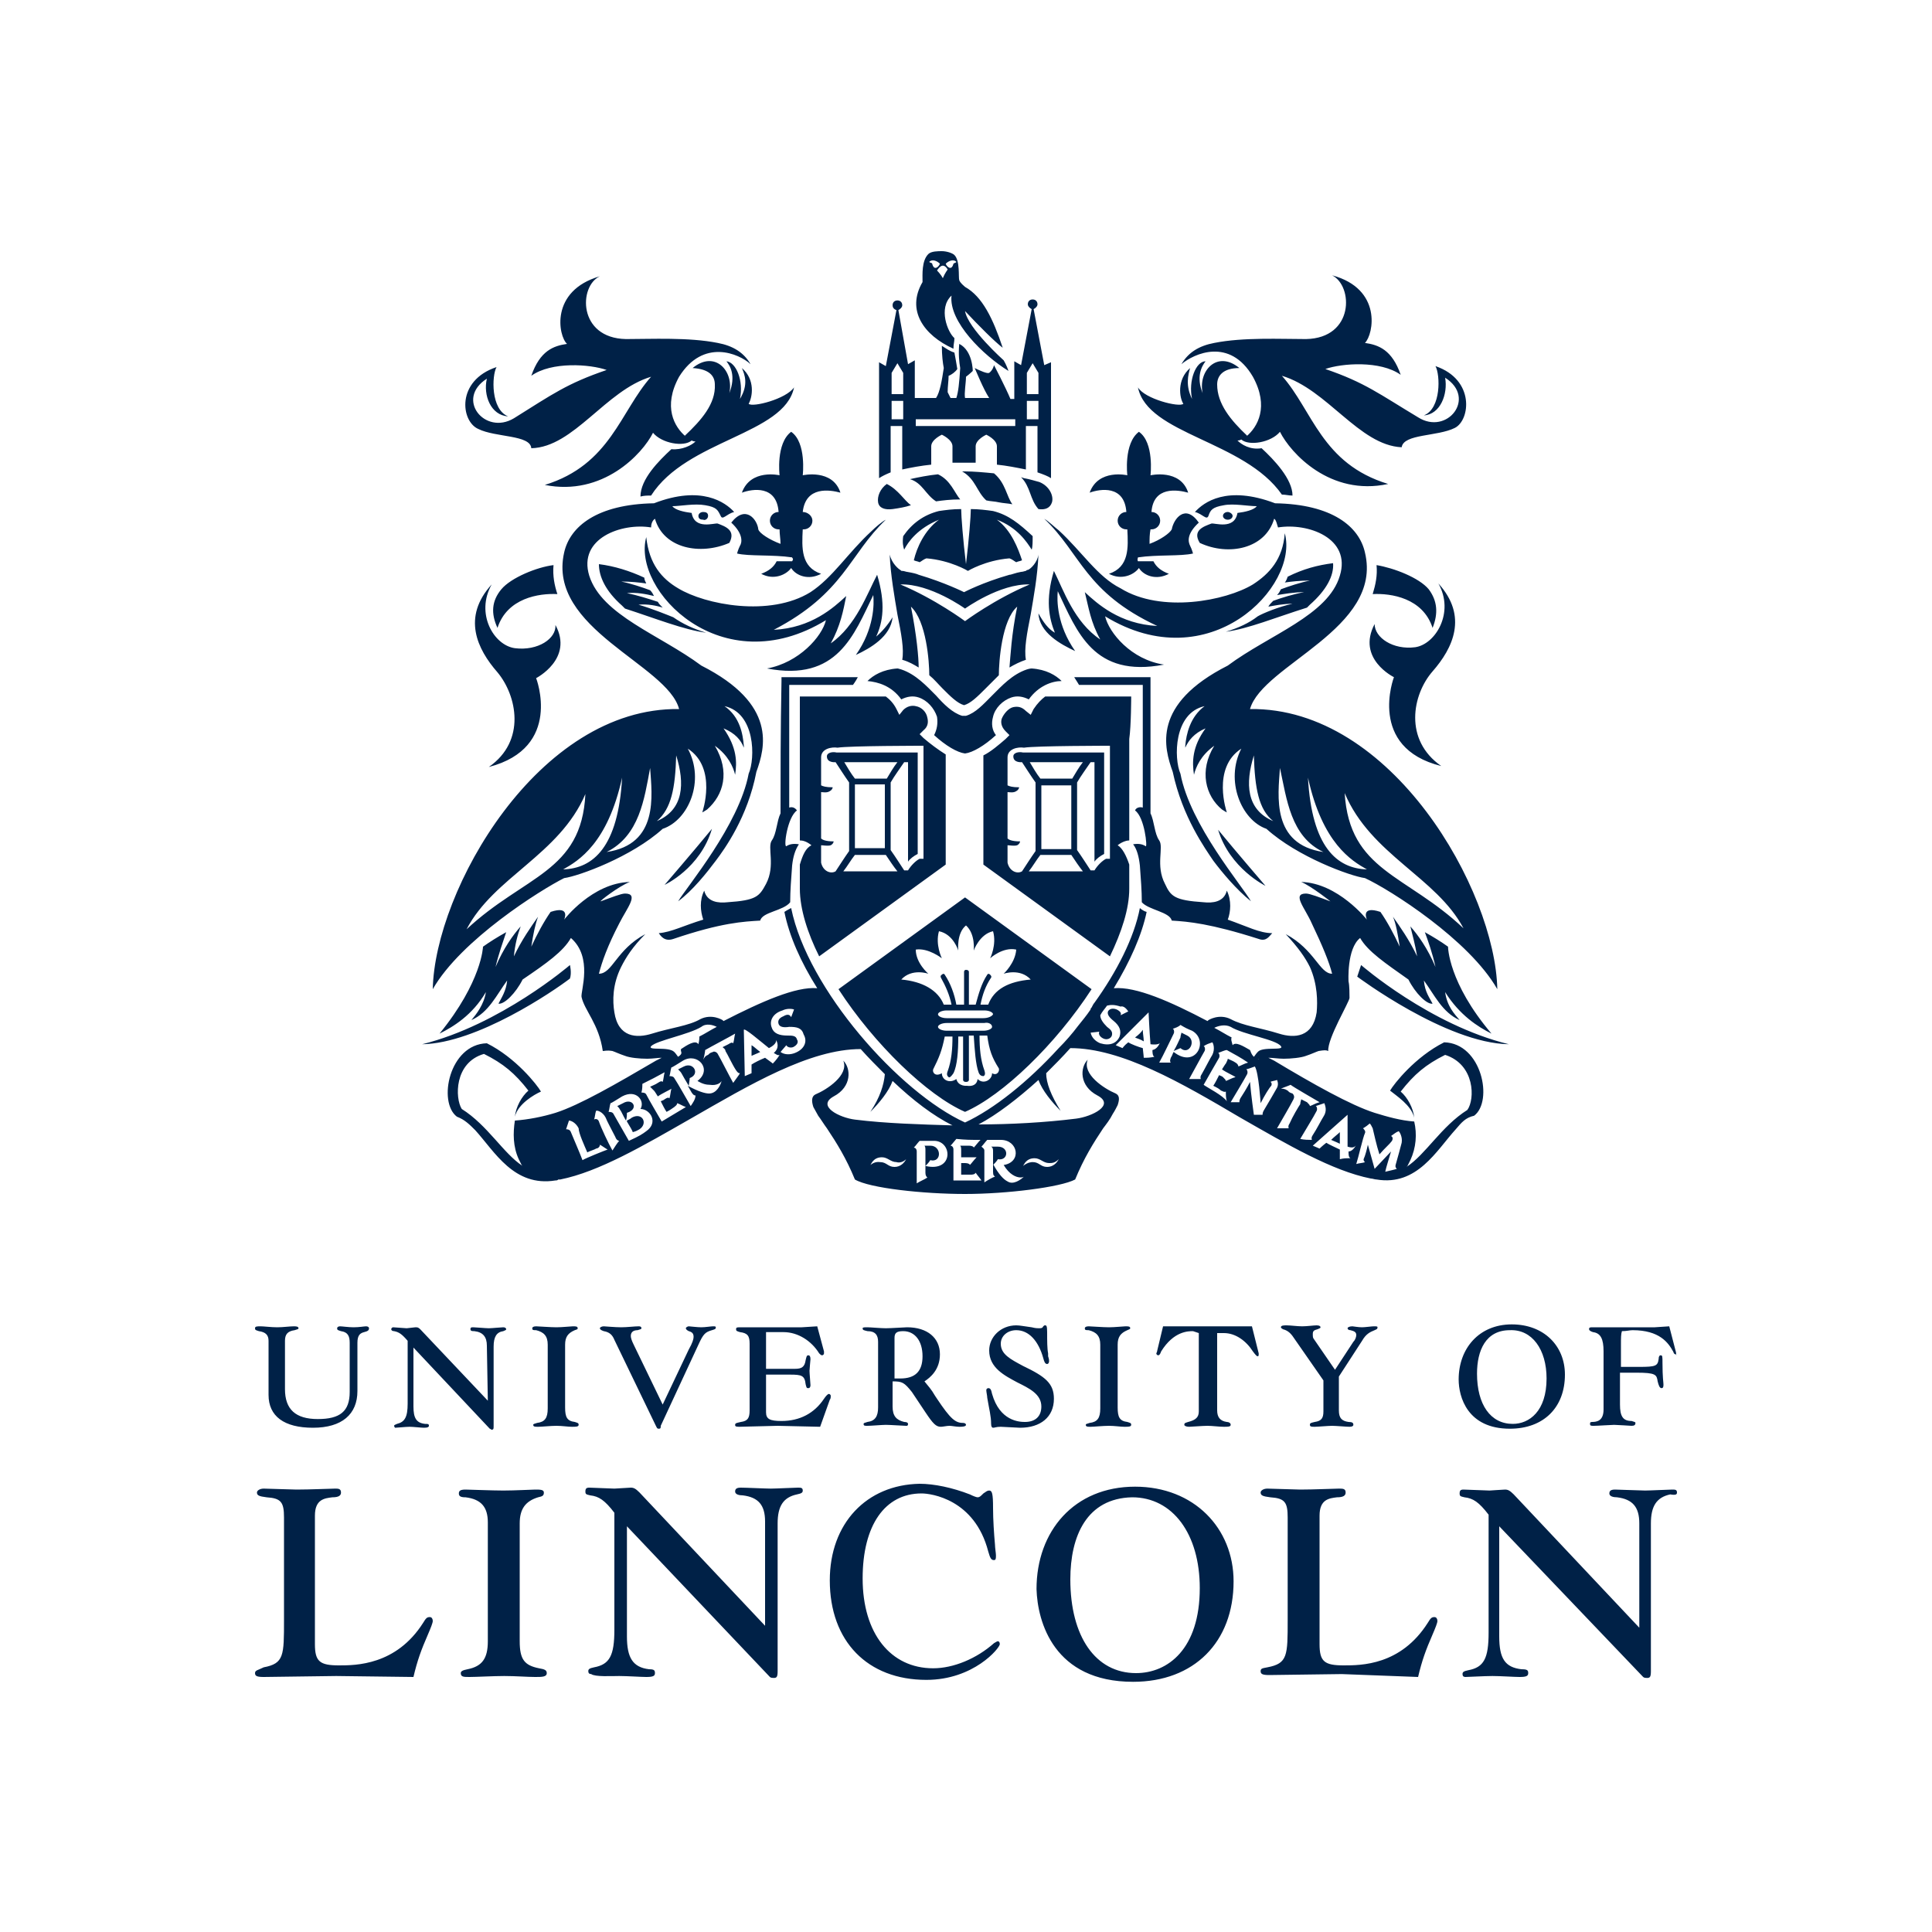 <svg xmlns="http://www.w3.org/2000/svg" xmlns:xlink="http://www.w3.org/1999/xlink" id="Layer_1" x="0px" y="0px" viewBox="0 0 200 200" style="enable-background:new 0 0 200 200;" xml:space="preserve"><style type="text/css">	.st0{fill:#002147;}</style><g>	<path class="st0" d="M173.6,154.5c0-0.3-0.2-0.3-0.5-0.3s-2.3,0.1-2.8,0.1c-0.5,0-2.7-0.1-3.1-0.1c-0.4,0-0.6,0.1-0.6,0.4   c0,0.3,0.4,0.4,0.8,0.4c1.6,0.2,2.3,1,2.3,2.7v10.8l-13-13.8c-0.4-0.4-0.6-0.5-0.9-0.5c-0.2,0-1.5,0.1-1.6,0.1   c-0.2,0-2.5-0.1-2.7-0.1c-0.3,0-0.4,0.1-0.4,0.4c0,0.3,0.1,0.3,0.5,0.4c0.9,0.1,1.5,0.5,2.5,1.8V169c0,2.7-0.5,3.6-2.1,3.9   c-0.5,0.1-0.6,0.2-0.6,0.4c0,0.2,0.1,0.3,0.3,0.3c0.3,0,2-0.1,2.8-0.1c0.8,0,2.3,0.1,2.8,0.1c0.7,0,0.9-0.1,0.9-0.4   c0-0.3-0.1-0.4-0.7-0.4c-1.7-0.2-2.3-1.1-2.3-3.4v-11.4l14.9,15.6c0.1,0.1,0.3,0.1,0.4,0.1c0.3,0,0.4-0.1,0.4-0.7v-15.3   c0-1.8,0.6-2.7,2-3C173.5,154.8,173.6,154.7,173.6,154.5 M173.5,140l-0.7-2.7l-1.5,0.1h-6.4c-0.3,0-0.4,0-0.4,0.2   c0,0.1,0.1,0.2,0.4,0.3c0.8,0.1,1.1,0.7,1.1,2v6c0,1.2-0.7,1.3-1.2,1.3c-0.2,0-0.2,0.1-0.2,0.2c0,0.2,0.1,0.2,0.4,0.2   c0.4,0,1.8-0.1,2.1-0.1c0.3,0,1.7,0.1,1.8,0.1c0.3,0,0.4-0.1,0.4-0.3c0-0.1-0.1-0.1-0.4-0.2c-0.9,0-1.2-0.5-1.2-1.7v-3.3h1.7   c2,0,2.1,0.2,2.2,0.9c0.1,0.4,0.2,0.7,0.4,0.7c0.2,0,0.2-0.2,0.2-0.4c0-0.2-0.1-0.7-0.1-2.2c0-0.7,0-0.8-0.2-0.8   c-0.1,0-0.2,0.1-0.2,0.4c-0.1,0.7-0.3,0.8-2,0.8h-1.9v-2.3c0-0.7,0-1.1,0.1-1.4c0.5,0,0.8-0.1,1.1-0.1c2.8,0,3.7,1.3,4.2,2.2   c0.1,0.3,0.2,0.3,0.3,0.3C173.6,140.5,173.5,140.2,173.5,140 M162,142.3c0-3-2.2-5.2-5.5-5.2c-3.4,0-5.5,2.5-5.5,5.7   c0,1.8,0.9,5.1,5.3,5.1C159.8,147.9,162,145.7,162,142.3 M160.1,142.7c0,3.4-1.8,4.7-3.5,4.7c-2.3,0-3.7-2-3.7-5.2   c0-2.4,0.9-4.5,3.4-4.5C158.6,137.6,160.1,139.7,160.1,142.7 M140.5,101.1c0,0,9.2,6.9,15.7,7c-8.2-2-15.3-8.2-15.3-8.2   L140.5,101.1z M131,91.7c0,0-3.1-3.6-4.9-5.8C127.3,89.9,131,91.7,131,91.7 M127.1,53c-0.3,0-0.5,0.2-0.5,0.4   c0,0.2,0.2,0.4,0.5,0.4c0.3,0,0.5-0.2,0.5-0.4C127.6,53.2,127.3,53,127.1,53 M155,102.4c-0.2-10.2-10.9-29.2-25.6-29   c1.3-4.6,13.8-8.3,11.9-16.2c-0.6-2.7-3.4-5-9.3-5.1c-5-1.9-7.4-0.1-8.3,0.9c0.8,0.2,1.2,0.9,1.4,0.4c0.2-0.6,0.4-0.9,1.6-1.1   c1-0.2,2.5,0.1,3.4,0.1c-0.3,0.4-1.2,0.6-2,0.7c-0.3,1.8-2.4,1-2.7,1.1c-0.8,0.3-2,0.7-1.2,2c3,1.4,6.8,0.6,7.7-2.5   c0.2,0.1,0.3,0.6,0.4,0.9c3.1-0.5,7.6,1.1,6.4,5c-1.2,4.1-7.3,6.1-11.6,9.3c-7.9,4-6.6,8.5-5.7,11c1,4.7,3.4,8,4.2,9.2   c0.9,1.2,2.4,3,3.9,4.2c-0.9-1.6-6.3-7.9-7.3-13.2c-0.7-1.6-0.7-6.3,2.5-7c-1.5,1.1-1.9,2.9-2,4.1c0,0.1,0,0.1,0,0.2   c0.3-0.7,0.9-1.5,2.1-2c-1.4,1.9-1.4,3.5-1.2,4.8c0.2-0.8,0.7-2,2.1-3c-1.6,2.6-0.9,5.2,0.8,6.6c0.3,0.2,0.5,0.3,0.5,0.3   s-1.6-4.6,1.5-6.6c-1.7,3.3,0,7.4,2.6,8.3c3.2,2.9,8.7,4.9,10.2,5.1C143.9,92.1,152.1,97.3,155,102.4 M131.8,85   c-2.8-1.2-2.9-3.9-2-6.8C129.9,81.6,130.3,83.8,131.8,85 M132.5,79.5c0.7,3.2,1.1,7.1,4.5,8.7C131.6,87.4,132.3,82.4,132.5,79.5    M135.4,80.5c1.5,6.8,4.5,8.6,6.1,9.5C138.4,89.9,135.8,87.7,135.4,80.5 M151.5,96.1c-5.9-5.6-11.8-5.9-12.3-14   C141.9,88.5,148.7,90.8,151.5,96.1 M142.5,58.5c0.1,1.1-0.1,2-0.4,3c1.9-0.1,5.2,0.4,6.2,3.5c0.6-1.5,0.5-2.8-0.4-4   C146.9,59.8,144.3,58.8,142.5,58.5 M144.3,70.1c0,0-2.8,7.3,4.9,9.2c-3.9-2.7-3-7.4-0.9-9.8s3.7-5.7,0.6-9.1c1.7,3-0.3,6.3-2.4,6.6   c-2.3,0.3-4.2-1-4.2-2.4C140.4,68.2,144.3,70.1,144.3,70.1 M148.6,37.9c0.5,0.9,0.6,4.4-1.2,5.1c1.7-0.1,2.5-2.2,2.2-3.9   c3.3,2.1,0.2,6-2.8,4.1c-4-2.4-5.5-3.6-9.6-5c1.7-0.6,5.7-0.9,7.8,0.6c-0.9-2.6-2.3-3.1-3.7-3.3c0.9-0.9,1.8-5.6-3.4-7   c2.2,1.1,2.3,6.5-2.7,6.6c-2.6,0-6.5-0.2-9.5,0.4c-1.6,0.3-2.7,1-3.4,2.2c1.3-1.1,5-2.8,7.4,1.3c1.7,3.1,0.5,5.2-0.7,6.2   c0,0,0,0,0.1-0.1c-1.7-1.6-3.1-3.3-3.1-5.3c0-0.9,0.6-1.7,2.3-1.7c-2.3-1.9-4.3,0.3-3.8,2.6c-0.7-1.7-0.1-2.8,0.3-3.3   c-1,0-1.8,2-1.4,3.9c-0.7-1.4-0.4-2.5-0.2-3.2c-1.4,1.2-1.1,3.1-0.7,3.7c-0.4,0.4-4-0.5-4.7-1.7c1,4.9,11,5.5,14.9,11.1   c0.4,0,0.7,0.1,1.1,0.1c0-1.7-1.9-3.7-3.2-4.9c-1.2,0.2-2.1-0.4-2.5-0.8c0.1,0,0.2,0,0.4-0.1c0.8,0.7,3.1,0.3,4-0.8   c1.1,2.2,5.2,6.7,11.2,5.4c-6.9-2.1-7.8-7.6-11-11.2c4.7,1.4,8,7.2,12.4,7.4c0.2-1.4,3.7-1.1,5.5-2   C152.2,43.5,152.7,39.3,148.6,37.9 M117.9,44.7c-1.6,1.2-1.2,4.5-1.2,4.5s-3-0.7-3.9,1.8c1.1-0.4,3.6-0.8,3.8,2   c-0.5,0-0.9,0.4-0.9,0.9s0.4,0.9,0.9,0.9h0.1c0.1,1.9,0.2,3.9-1.9,4.6c1.3,0.7,2.6,0.1,3.1-0.6c0.5,0.8,1.8,1.3,3.1,0.6   c-0.8-0.3-1.3-0.7-1.6-1.3c-0.6,0-1.1,0-1.6,0c-0.1-0.2,0-0.3,0-0.4c2-0.3,4.4-0.1,5.7-0.4c0,0-0.1-0.4-0.3-0.8   c-0.2-0.4-0.4-1.2,0.9-2.4c-1.4-2-2.6-0.4-2.8,0.7c-0.2,0.4-1.2,1.1-2.3,1.5c0-0.5,0-1,0.1-1.5h0.1c0.5,0,0.9-0.4,0.9-0.9   s-0.4-0.9-0.9-0.9c0.2-2.7,2.7-2.3,3.8-2c-0.8-2.5-3.9-1.8-3.9-1.8S119.5,45.8,117.9,44.7 M133,60.3c0.7-0.1,1.6-0.2,2.6-0.2   c-1,0.2-2.2,0.6-3,0.9c-0.1,0.2-0.2,0.4-0.4,0.6c0.7-0.1,1.7-0.3,2.8-0.3c-1.1,0.2-2.4,0.6-3.2,0.9c-0.2,0.2-0.4,0.4-0.5,0.6   c0.6-0.1,1.5-0.3,2.5-0.3c-1.4,0.3-3.1,1-3.6,1.3c-0.9,0.7-2,1.2-3.3,1.6c2.3-0.3,5.2-1.5,8.4-2.5c0.1-0.1,0.2-0.2,0.3-0.3   c1.7-1.5,2.5-3,2.4-4.3c-1.6,0.2-3.1,0.6-4.7,1.4C133.2,60,133.1,60.2,133,60.3 M109.6,54.9c-0.4-0.3-1-0.9-1.5-1.2   c3.8,3.6,4.2,7.6,11.7,11.1c-3.9-0.2-6.2-2.3-7.5-3.5c0.4,1.6,0.6,3.1,1.6,4.9c-2.7-1.8-3.8-5.1-4.8-7.1c-0.9,3-0.5,4.9,0.1,6.4   c-0.7-0.4-1.2-1.1-1.7-2c0.1,2,2.3,3.2,3.8,3.9c-1.9-2.7-1.9-5.3-1.8-6.2c2,4.2,3.7,9,11,7.6c-3.4-0.5-5.7-3.3-6.1-5   c10.8,6.6,20.1-3.1,18.6-8.6c-0.2,2.7-1.6,4.2-3.3,5.3c-2.8,1.7-9.5,3-13.7,0.4C113.6,59.7,112,57.1,109.6,54.9 M108.9,52   c0.2-0.7-0.3-1.7-1.3-2.1c-0.4-0.1-1-0.3-1.6-0.4c0,0-0.3-0.1-0.3-0.1c1,1,0.9,2.3,1.8,3.3C108.2,52.8,108.7,52.6,108.9,52    M108.8,49.5c0-0.8,0-12,0-12l-0.7,0.3L107,32c0.2-0.1,0.4-0.3,0.4-0.5c0-0.3-0.2-0.5-0.5-0.5c-0.3,0-0.5,0.2-0.5,0.5   c0,0.2,0.2,0.4,0.4,0.5l-1.1,5.8l-0.7-0.4v3.9h-0.4c-0.5-1.2-1.7-3.5-1.7-3.5s-0.1,0.5-0.5,0.8c-0.2,0.1-0.9-0.2-1.5-0.5   c0.1,0.2,0.9,2.2,1.5,3.1h-2.5c-0.1-0.5,0.1-1.6,0.1-2.2c0.4-0.3,0.7-0.6,0.7-0.6s0-2.1-1.4-2.8c-0.1,1.1,0,1.9,0.1,2.5   c-0.1,1.6-0.2,2.5-0.4,3.1h-0.6c-0.1-0.2-0.2-0.4-0.3-0.6c0-0.6,0.1-1.2,0.1-1.7c0.3-0.1,0.7-0.4,0.9-0.7c-0.1-0.6-0.2-1.2-0.3-1.7   c-0.6-0.2-0.8-0.4-1.3-0.7c0,1,0.1,1.8,0.2,2.3c-0.2,1.3-0.4,2.5-0.8,3.1h-2.2v-3.9l-0.7,0.4L93,32.1c0.2-0.1,0.4-0.3,0.4-0.5   c0-0.3-0.2-0.5-0.5-0.5c-0.3,0-0.5,0.2-0.5,0.5c0,0.2,0.1,0.4,0.4,0.5l-1.1,5.8L91,37.5c0,0,0,11.2,0,12c0.3-0.2,0.7-0.4,1.2-0.6   c0-0.4,0-2.6,0-4.8h1.2c0,2.1,0,4.1,0,4.5c0.9-0.2,2-0.4,3-0.5c0-0.4,0-1.1,0-1.9c0-0.7,1.1-1.2,1.1-1.2l0,0c0,0,1.1,0.5,1.1,1.2   c0,0.6,0,1.3,0,1.7c0.4,0,0.9,0,1.3,0l0,0c0.3,0,0.7,0,1.1,0c0-0.4,0-1.1,0-1.7c0-0.7,1.1-1.2,1.1-1.2l0,0c0,0,1.1,0.5,1.1,1.2   c0,0.8,0,1.5,0,1.9c1,0.1,2,0.3,3,0.5c0-0.4,0-2.4,0-4.5h1.2c0,2.3,0,4.5,0,4.8C108,49.1,108.5,49.3,108.8,49.5 M93.5,40.8h-1.2   c0-1.3,0-2.2,0-2.2l0.6-1l0.6,1C93.5,38.6,93.5,39.5,93.5,40.8 M93.5,43.4h-1.2c0-0.7,0-1.3,0-1.9h1.2   C93.5,42.1,93.5,42.8,93.5,43.4 M105.1,44.1h-5.2h-5.1v-0.7h5.2h5.1V44.1L105.1,44.1z M106.3,43.4c0-0.7,0-1.3,0-1.9h1.2   c0,0.6,0,1.2,0,1.9H106.3z M107.5,38.6c0,0,0,0.9,0,2.2h-1.2c0-1.3,0-2.2,0-2.2l0.6-1L107.5,38.6z M104.4,38.4   c-0.2-0.6-0.5-1.1-0.5-1.1s-3.7-3.3-4-5.1c1.4,1.5,3.1,3.2,3.9,3.8c-1-3-2.1-5.3-3.9-6.3c-0.1-0.1-0.5-0.4-0.6-0.7   c-0.1-0.3,0.1-2-0.5-2.6c-0.2-0.2-0.8-0.4-1.3-0.4c-0.4,0-1.1,0-1.4,0.3c-0.7,0.7-0.6,2.1-0.6,2.9c-1.7,2.9,0.1,5.5,3.2,6.9   c0-0.5,0.1-0.7,0.1-1.1c-0.7-0.6-1.7-3.1-0.3-4.4C98.2,33.3,101.8,36.8,104.4,38.4 M97.3,27.3c-0.1,0.3-0.6,0.8-0.8,0   c0-0.1-0.3-0.1-0.3-0.2C96.5,26.8,97,27,97.3,27.3 M98.1,27.9c0,0-0.3,0.4-0.5,0.9C97.4,28.4,97,28,97,28s0.3-0.5,0.6-0.5   C97.9,27.5,98.1,27.9,98.1,27.9 M99,27.1c0,0.1-0.2,0.1-0.3,0.2c-0.2,0.8-0.7,0.3-0.8,0C98.2,27,98.7,26.8,99,27.1 M90.9,52   c0.1,0.6,0.7,0.8,1.5,0.7c0.7-0.1,1.3-0.2,1.9-0.4c-0.7-0.5-1.3-1.6-2.5-2.2C91.1,50.6,90.8,51.4,90.9,52 M91.7,53.8   c-0.4,0.2-1.1,0.8-1.5,1.2c-2.4,2.2-4,4.8-6.3,6.3c-4.2,2.6-10.9,1.3-13.7-0.4c-1.7-1-3-2.5-3.3-5.3c-1.5,5.5,7.8,15.2,18.6,8.6   c-0.4,1.7-2.8,4.4-6.1,5c7.3,1.4,9-3.5,11-7.6c0.1,0.9,0.1,3.5-1.8,6.2c1.5-0.7,3.6-1.9,3.8-3.9c-0.5,0.8-1.1,1.5-1.7,2   c0.7-1.5,1-3.4,0.1-6.4c-1,1.9-2.2,5.3-4.8,7.1c1-1.8,1.3-3.4,1.6-4.9c-1.3,1.2-3.6,3.3-7.5,3.5C87.4,61.4,87.9,57.4,91.7,53.8    M87,51c-0.8-2.5-3.9-1.8-3.9-1.8s0.4-3.4-1.2-4.5c-1.6,1.2-1.2,4.5-1.2,4.5s-3-0.7-3.9,1.8c1.1-0.4,3.6-0.8,3.8,2   c-0.5,0-0.9,0.4-0.9,0.9s0.4,0.9,0.9,0.9h0.1c0,0.5,0.1,1,0.1,1.5c-1.1-0.4-2.2-1.1-2.3-1.5c-0.1-1-1.3-2.6-2.8-0.7   c1.3,1.2,1.1,2.1,0.9,2.4c-0.2,0.4-0.3,0.8-0.3,0.8c1.2,0.3,3.7,0.1,5.7,0.4c0,0.1,0.2,0.1,0,0.4c-0.5,0-1,0-1.6,0   c-0.3,0.6-0.8,1-1.6,1.3c1.3,0.7,2.6,0.1,3.1-0.6c0.5,0.8,1.8,1.3,3.1,0.6c-2.1-0.7-2-2.7-1.9-4.6h0.1c0.5,0,0.9-0.4,0.9-0.9   S83.6,53,83.1,53C83.4,50.3,85.9,50.7,87,51 M82.2,40.1c-0.8,1.2-4.3,2.1-4.7,1.7c0.4-0.7,0.7-2.5-0.7-3.7c0.3,0.7,0.7,1.7-0.2,3.2   c0.4-1.9-0.4-3.8-1.4-3.9c0.4,0.5,1,1.5,0.3,3.3c0.5-2.3-1.5-4.5-3.8-2.6c1.7,0.1,2.3,0.8,2.3,1.7c0.1,2-1.4,3.7-3.1,5.3   c0,0,0,0,0.1,0.1c-1.2-1-2.4-3.1-0.7-6.2c2.5-4,6.2-2.4,7.4-1.3c-0.7-1.2-1.8-1.9-3.4-2.2c-3-0.6-6.9-0.4-9.5-0.4   c-5-0.1-4.9-5.5-2.7-6.5c-5.2,1.5-4.3,6.2-3.4,7c-1.4,0.2-2.8,0.7-3.7,3.3c2.1-1.5,6.1-1.2,7.8-0.6c-4.1,1.4-5.6,2.5-9.6,5   c-3,1.8-6.1-2-2.8-4.1c-0.4,1.7,0.4,3.8,2.2,3.9c-1.8-0.7-1.7-4.2-1.2-5.1c-4.2,1.4-3.7,5.6-1.9,6.4c1.8,0.9,5.4,0.6,5.5,2   c4.4-0.1,7.7-6,12.4-7.4c-3.2,3.6-4.2,9.1-11,11.2c6,1.2,10.1-3.2,11.2-5.4c0.9,1.1,3.2,1.5,4,0.8c0.2,0.1,0.3,0.1,0.4,0.1   c-0.4,0.4-1.4,0.9-2.5,0.8c-1.3,1.2-3.2,3.1-3.2,4.9c0.4-0.1,0.7-0.1,1.1-0.1C71.1,45.5,81.2,45,82.2,40.1 M57.5,64.7   c0.1,1.4-1.8,2.7-4.2,2.4c-2.2-0.3-4.1-3.6-2.4-6.6c-3.1,3.4-1.5,6.7,0.6,9.1c2,2.4,3,7.1-0.9,9.8c7.7-2,4.9-9.2,4.9-9.2   S59.4,68.2,57.5,64.7 M57.7,61.5c-0.3-0.9-0.5-1.9-0.4-3c-1.7,0.2-4.4,1.3-5.4,2.5s-1.1,2.5-0.4,4C52.5,61.9,55.8,61.4,57.7,61.5    M73.3,53.4c0-0.3-0.2-0.4-0.5-0.4c-0.3,0-0.5,0.2-0.5,0.4c0,0.3,0.2,0.4,0.5,0.4C73,53.9,73.3,53.7,73.3,53.4 M69.7,63.9   c-0.5-0.2-2.2-0.9-3.6-1.3c0.9-0.1,1.9,0.1,2.5,0.3c-0.2-0.2-0.4-0.4-0.5-0.6c-0.9-0.3-2.2-0.7-3.2-0.9c1-0.1,2,0.1,2.8,0.3   c-0.1-0.2-0.2-0.4-0.4-0.6c-0.8-0.3-2-0.7-3-0.9c1,0,1.9,0.1,2.6,0.2c-0.1-0.2-0.2-0.4-0.2-0.6c-1.5-0.7-3.1-1.2-4.7-1.4   c0,1.3,0.7,2.8,2.4,4.3c0.1,0.1,0.2,0.2,0.3,0.3c3.1,1,6.1,2.2,8.4,2.5C71.8,65.1,70.7,64.6,69.7,63.9 M73.7,85.8   c-1.8,2.2-4.9,5.8-4.9,5.8S72.5,89.9,73.7,85.8 M44.8,102.4c2.9-5.1,11.2-10.3,13.6-11.5c1.5-0.2,7-2.2,10.2-5.1   c2.7-0.9,4.4-5,2.6-8.3c3.1,2,1.5,6.6,1.5,6.6s0.2-0.1,0.5-0.3c1.7-1.5,2.4-3.9,0.8-6.6c1.4,1,1.9,2.2,2.1,3   c0.2-1.3,0.2-2.8-1.2-4.8c1.2,0.5,1.8,1.2,2.1,2c0-0.1,0-0.1,0-0.2c-0.1-1.2-0.4-3-2-4.1c3.2,0.7,3.2,5.4,2.5,7   c-1,5.3-6.4,11.7-7.3,13.2c1.5-1.1,3-3,3.9-4.2c0.9-1.2,3.3-4.5,4.2-9.2c0.9-2.5,2.2-7-5.7-11c-4.3-3.2-10.3-5.2-11.6-9.3   c-1.2-3.9,3.4-5.5,6.4-5c0-0.3,0.1-0.7,0.4-0.9c0.9,3.1,4.7,3.8,7.7,2.5c0.7-1.3-0.4-1.7-1.2-2c-0.3-0.1-2.4,0.7-2.7-1.1   c-0.8-0.1-1.7-0.3-2-0.7c0.8,0,2.3-0.3,3.4-0.1c1.2,0.2,1.3,0.5,1.6,1.1c0.2,0.5,0.6-0.2,1.4-0.4c-0.9-1-3.4-2.8-8.3-0.9   c-5.9,0.1-8.7,2.4-9.3,5.1c-1.8,7.9,10.7,11.6,11.9,16.2C55.7,73.2,45,92.2,44.8,102.4 M68,85c1.5-1.3,1.9-3.4,2-6.8   C70.9,81.1,70.8,83.8,68,85 M62.8,88.2c3.4-1.7,3.9-5.5,4.5-8.7C67.5,82.4,68.2,87.4,62.8,88.2 M58.3,90c1.6-0.9,4.6-2.7,6.1-9.5   C64,87.7,61.4,89.9,58.3,90 M60.6,82.2c-0.4,8.1-6.3,8.4-12.3,14C51.1,90.8,57.9,88.5,60.6,82.2 M59,99.9c0,0-7.2,6.2-15.3,8.2   c5.7-0.1,13.6-5.5,15.3-6.8C59.2,100.7,59,99.9,59,99.9 M50.5,145l-7-7.4c-0.2-0.2-0.3-0.2-0.5-0.2c-0.1,0-0.8,0.1-0.9,0.1   c-0.1,0-1.3-0.1-1.4-0.1c-0.1,0-0.2,0.1-0.2,0.2c0,0.1,0.1,0.2,0.3,0.2c0.5,0.1,0.8,0.3,1.4,1v6.5c0,1.4-0.3,1.9-1.1,2.1   c-0.2,0.1-0.3,0.1-0.3,0.2c0,0.1,0.1,0.2,0.1,0.2c0.2,0,1.1-0.1,1.5-0.1c0.4,0,1.2,0.1,1.5,0.1c0.4,0,0.5-0.1,0.5-0.2   c0-0.2-0.1-0.2-0.4-0.2c-0.9-0.1-1.2-0.6-1.2-1.8v-6.1l7.9,8.4c0.1,0,0.1,0.1,0.2,0.1c0.2,0,0.2-0.1,0.2-0.4v-8.2   c0-1,0.3-1.5,1-1.6c0.2-0.1,0.3-0.1,0.3-0.2c0-0.1-0.1-0.2-0.3-0.2s-1.2,0.1-1.5,0.1c-0.3,0-1.4-0.1-1.6-0.1c-0.2,0-0.3,0-0.3,0.2   c0,0.2,0.2,0.2,0.4,0.2c0.9,0.1,1.3,0.6,1.3,1.5L50.5,145L50.5,145z M38.2,137.5c0-0.1-0.1-0.2-0.3-0.2c-0.2,0-0.7,0.1-1.3,0.1   c-0.5,0-1.2-0.1-1.4-0.1c-0.2,0-0.3,0.1-0.3,0.2c0,0.2,0.1,0.2,0.4,0.3c0.7,0.1,0.9,0.5,0.9,1.2v5.1c0,2-1,2.8-3.3,2.8   c-2.3,0-3.4-1-3.4-3.1v-5c0-0.7,0.3-1,1-1.1c0.3-0.1,0.4-0.1,0.4-0.2c0-0.2-0.3-0.2-0.5-0.2c-0.4,0-1.1,0.1-1.7,0.1   c-0.6,0-1.4-0.1-1.7-0.1c-0.4,0-0.6,0-0.6,0.2c0,0.2,0.1,0.2,0.4,0.3c0.7,0.1,1,0.4,1,1v5.6c0,2.2,1.6,3.4,4.6,3.4s4.6-1.4,4.6-3.8   v-5c0-0.8,0.3-1,0.7-1.1C38.1,137.8,38.2,137.7,38.2,137.5 M26.4,173.2c0,0.3,0.2,0.4,0.9,0.4l7.5-0.1l8,0.1   c0.4-1.7,0.8-2.8,1.5-4.4c0.3-0.7,0.5-1.2,0.5-1.4c0-0.2-0.1-0.4-0.3-0.4c-0.3,0-0.4,0.1-0.7,0.6c-2.8,4.4-7,4.4-8.7,4.4   c-2,0-2.5-0.4-2.5-2.2v-13.3c0-1.7,1-1.8,1.8-1.9c0.7,0,0.9-0.2,0.9-0.5c0-0.4-0.3-0.4-0.6-0.4c-0.4,0-2.6,0.1-4,0.1   c-0.5,0-3-0.1-3.4-0.1c-0.4,0-0.7,0.2-0.7,0.4c0,0.3,0.2,0.4,1,0.5c1.5,0.1,1.8,0.5,1.8,2.1v10.6c0,3.7,0,4.5-2.1,4.9   C26.7,172.9,26.4,172.9,26.4,173.2 M55.4,173.6c0.7,0,1.2,0,1.2-0.4c0-0.3-0.2-0.4-0.8-0.5c-1.5-0.3-2-0.9-2-2.8v-12.2   c0-1.5,0.6-2.3,1.9-2.7c0.5-0.1,0.6-0.2,0.6-0.5c0-0.3-0.4-0.3-0.9-0.3c-0.3,0-2.1,0.1-3.3,0.1c-1.1,0-3.6-0.1-3.9-0.1   c-0.5,0-0.7,0.1-0.7,0.4c0,0.3,0.2,0.4,0.7,0.4c1.6,0.2,2.3,1,2.3,2.6v12.3c0,1.8-0.6,2.6-2.1,2.9c-0.5,0.1-0.7,0.2-0.7,0.4   c0,0.4,0.3,0.4,0.9,0.4c0.7,0,2.5-0.1,3.6-0.1C53.4,173.5,54.6,173.6,55.4,173.6 M64.1,173.5c0.8,0,2.3,0.1,2.8,0.1   c0.7,0,0.9-0.1,0.9-0.4s-0.1-0.4-0.6-0.4c-1.7-0.2-2.3-1.2-2.3-3.4V158l14.8,15.6c0.1,0.1,0.3,0.1,0.4,0.1c0.3,0,0.4-0.1,0.4-0.7   v-15.3c0-1.8,0.6-2.7,2-3c0.5-0.1,0.6-0.2,0.6-0.4c0-0.3-0.2-0.3-0.5-0.3s-2.3,0.1-2.8,0.1c-0.5,0-2.6-0.1-3.1-0.1   c-0.4,0-0.6,0.1-0.6,0.4c0,0.3,0.4,0.4,0.8,0.4c1.6,0.2,2.3,1,2.3,2.7v10.8l-13-13.8c-0.4-0.4-0.6-0.5-0.9-0.5   c-0.2,0-1.5,0.1-1.7,0.1c-0.2,0-2.5-0.1-2.6-0.1c-0.3,0-0.4,0.1-0.4,0.4c0,0.3,0.1,0.3,0.5,0.4c0.9,0.1,1.5,0.5,2.5,1.8v12.1   c0,2.7-0.5,3.6-2.1,3.9c-0.5,0.1-0.6,0.2-0.6,0.4c0,0.2,0.1,0.3,0.3,0.3C61.6,173.6,63.3,173.5,64.1,173.5 M85.9,163.6   c0,6.3,3.9,10.3,10,10.3c4.9,0,7.6-3.3,7.6-3.7c0-0.2-0.1-0.3-0.2-0.3c-0.1,0-0.2,0.1-0.4,0.2c-1.8,1.6-4.2,2.6-6.3,2.6   c-4.4,0-7.3-3.6-7.3-9.3c0-5.5,2.3-8.8,6.1-8.8c1,0,5.5,0.6,6.9,6c0.2,0.7,0.3,0.9,0.6,0.9c0.2,0,0.2-0.2,0.2-0.5   c0-0.2-0.1-0.8-0.1-1.1c-0.1-1.1-0.2-2.6-0.2-3.8c0-1.5-0.1-1.8-0.4-1.8c-0.2,0-0.3,0.1-0.6,0.3c-0.3,0.3-0.4,0.4-0.6,0.4   c-0.1,0-0.4-0.1-0.8-0.3c-1.8-0.7-3.7-1.1-5.2-1.1C89.7,153.7,85.9,157.7,85.9,163.6 M103.6,147.7c0.3,0,1.7,0.1,2,0.1   c2.1,0,3.5-1.1,3.5-3c0-1.6-0.9-2.3-3.2-3.4c-1.3-0.7-2.3-1.2-2.3-2.3c0-0.8,0.7-1.4,1.6-1.4c1.3,0,2.3,1.1,2.8,2.9   c0.1,0.4,0.2,0.6,0.4,0.6c0.1,0,0.2-0.1,0.2-0.3c0-0.1,0-0.2-0.1-0.5l0-0.3c-0.1-0.5-0.1-1.3-0.1-2.2c0-0.7-0.1-0.7-0.2-0.7   c-0.1,0-0.1,0-0.2,0.1c-0.1,0.2-0.2,0.2-0.5,0.2c-0.1,0-0.3,0-0.7-0.1c-0.8-0.1-1.2-0.2-1.6-0.2c-1.6,0-2.8,1.2-2.8,2.6   c0,1.8,1.6,2.6,2.9,3.3c1.2,0.6,2.5,1.2,2.5,2.5c0,1-0.6,1.6-1.7,1.6c-0.6,0-2.6-0.1-3.4-2.9c-0.1-0.5-0.2-0.6-0.4-0.6   c-0.1,0-0.2,0.1-0.2,0.2c0,0.2,0.1,0.6,0.1,0.8c0.2,1.2,0.4,1.9,0.4,2.7c0,0.3,0.1,0.4,0.2,0.4C103,147.8,103.1,147.7,103.6,147.7    M117.3,174.1c6.3,0,10.4-4.1,10.4-10.4c0-5.5-4.1-9.8-10.2-9.8c-6.3,0-10.2,4.6-10.2,10.6C107.4,167.9,109.1,174.1,117.3,174.1    M117.6,173.2c-4.2,0-6.8-3.8-6.8-9.7c0-4.5,1.7-8.4,6.4-8.5c4.2,0,7,3.8,7,9.4C124.2,170.7,120.9,173.2,117.6,173.2 M146.8,173.6   c0.4-1.7,0.8-2.8,1.5-4.4c0.3-0.7,0.5-1.2,0.5-1.4c0-0.2-0.1-0.4-0.3-0.4c-0.3,0-0.4,0.1-0.7,0.6c-2.8,4.4-6.9,4.4-8.7,4.4   c-2,0-2.5-0.4-2.5-2.2v-13.3c0-1.7,1-1.8,1.8-1.9c0.7,0,0.9-0.2,0.9-0.5c0-0.4-0.3-0.4-0.7-0.4c-0.4,0-2.6,0.1-4,0.1   c-0.5,0-3-0.1-3.4-0.1c-0.4,0-0.7,0.2-0.7,0.4c0,0.3,0.2,0.4,1,0.5c1.5,0.1,1.8,0.5,1.8,2.1v10.6c0,3.7,0,4.5-2.1,4.9   c-0.5,0.1-0.7,0.1-0.7,0.4c0,0.3,0.2,0.4,0.9,0.4l7.5-0.1L146.8,173.6z M137,142.9v3.2c0,0.7-0.2,1-0.9,1.1   c-0.4,0.1-0.5,0.1-0.5,0.3c0,0.2,0.2,0.2,0.5,0.2s1.4-0.1,1.8-0.1c0.4,0,1.5,0.1,1.8,0.1c0.3,0,0.4-0.1,0.4-0.2   c0-0.2-0.1-0.3-0.5-0.3c-0.7-0.1-1-0.4-1-1.2v-3.5l2.4-3.7c0.4-0.7,0.8-0.9,1.3-1.1c0.2-0.1,0.3-0.1,0.3-0.3c0-0.1-0.1-0.1-0.4-0.1   c-0.2,0-0.9,0.1-1.2,0.1c-0.4,0-0.9-0.1-1-0.1c-0.3,0-0.5,0.1-0.5,0.2c0,0.1,0.1,0.2,0.3,0.2c0.4,0.1,0.6,0.2,0.6,0.5   c0,0.2-0.1,0.5-0.3,0.7l-1.9,2.9l-2.2-3.2c-0.1-0.1-0.1-0.3-0.1-0.5c0-0.3,0.1-0.4,0.5-0.5c0.2-0.1,0.3-0.1,0.3-0.2   c0-0.1-0.1-0.2-0.4-0.2c-0.3,0-1,0.1-1.5,0.1c-0.5,0-1.2-0.1-1.6-0.1c-0.3,0-0.6,0-0.6,0.2c0,0.1,0.1,0.1,0.2,0.2   c0.4,0.1,0.7,0.3,1,0.7L137,142.9z M124.1,138v8.1c0,0.6-0.3,0.9-1.1,1.1c-0.3,0.1-0.4,0.1-0.4,0.3c0,0.1,0.2,0.2,0.5,0.2   c0.2,0,1.4-0.1,1.9-0.1c0.5,0,1.2,0.1,1.7,0.1c0.4,0,0.7,0,0.7-0.2c0-0.2-0.2-0.3-0.4-0.3c-0.7-0.1-1-0.5-1-1.2v-8h0.7   c1.2,0,2.3,0.8,3,1.9c0.3,0.4,0.4,0.5,0.5,0.5c0.1,0,0.1-0.1,0.1-0.3l-0.7-2.8h-9.2l-0.6,2.5c0,0.1-0.1,0.3-0.1,0.3   c0,0.1,0.1,0.2,0.2,0.2c0.1,0,0.2-0.1,0.3-0.4c1.3-2.1,2.8-2.1,3.3-2.1L124.1,138L124.1,138z M113.9,139.2v6.6c0,1-0.3,1.4-1.1,1.5   c-0.3,0.1-0.4,0.1-0.4,0.2c0,0.2,0.2,0.2,0.5,0.2c0.3,0,1.3-0.1,1.9-0.1c0.6,0,1.2,0.1,1.6,0.1c0.4,0,0.7,0,0.7-0.2   c0-0.2-0.1-0.2-0.4-0.3c-0.8-0.1-1-0.5-1-1.5v-6.5c0-0.8,0.3-1.2,1-1.5c0.2-0.1,0.3-0.1,0.3-0.2c0-0.2-0.2-0.2-0.5-0.2   c-0.2,0-1.1,0.1-1.7,0.1c-0.6,0-1.9-0.1-2.1-0.1c-0.3,0-0.4,0.1-0.4,0.2c0,0.2,0.1,0.2,0.4,0.2   C113.5,137.9,113.9,138.3,113.9,139.2 M90.9,138.9v6.8c0,0.9-0.3,1.4-1.1,1.5c-0.3,0.1-0.4,0.1-0.4,0.2c0,0.2,0.1,0.2,0.4,0.2   c0.4,0,1.5-0.1,1.9-0.1c0.5,0,1.8,0.1,2.1,0.1c0.1,0,0.2,0,0.2-0.2c0-0.1-0.1-0.2-0.4-0.2c-0.8-0.2-1.2-0.6-1.2-1.6v-2.6   c1,0,1.2,0.1,2,1.1l1.4,2.1c0.8,1.2,1.1,1.5,1.6,1.5c0.2,0,0.6-0.1,0.9-0.1c0.2,0,0.7,0.1,1,0.1c0.2,0,0.7,0,0.7-0.2   c0-0.1-0.1-0.2-0.3-0.2c-0.8,0-1.3-0.4-2.7-2.5l-0.2-0.3c-0.4-0.7-0.7-1-1.1-1.5c0.6-0.4,1.6-1.2,1.6-2.8c0-1.7-1.3-2.8-3.4-2.8   c-0.2,0-1.7,0.1-2.2,0.1c-0.5,0-1.6-0.1-1.9-0.1c-0.3,0-0.5,0-0.5,0.1c0,0.2,0.1,0.2,0.5,0.3C90.6,137.8,90.9,138.2,90.9,138.9    M92.6,138.5c0-0.5,0.2-0.7,0.9-0.7c1.2,0,2,1,2,2.6s-0.8,2.3-2.3,2.3c-0.1,0-0.3,0-0.6,0V138.5z M79.3,146.2v-3.9h2.5   c1.2,0,1.5,0.1,1.6,1c0.1,0.4,0.1,0.4,0.3,0.4c0.1,0,0.2-0.1,0.2-0.3c0-0.2-0.1-1.2-0.1-1.5c0-0.2,0.1-1.1,0.1-1.2   c0-0.3-0.1-0.4-0.2-0.4c-0.2,0-0.2,0.1-0.3,0.5c-0.1,0.7-0.4,0.9-1.1,0.9h-3v-3.8h1.8c1.5,0,2.9,0.9,3.7,2.2   c0.1,0.1,0.2,0.2,0.3,0.2s0.2-0.1,0.2-0.2c0-0.1,0-0.1,0-0.2l-0.7-2.6l-1.6,0.1h-6.5c-0.3,0-0.3,0.1-0.3,0.2c0,0.2,0.1,0.2,0.4,0.3   c0.8,0.1,1,0.4,1,1.2v6.9c0,0.8-0.2,1.1-0.9,1.2c-0.4,0.1-0.6,0.1-0.6,0.3c0,0.1,0,0.2,0.4,0.2l4-0.1l4.4,0.1l1-2.8   c0.1-0.1,0.1-0.3,0.1-0.4c0-0.1-0.1-0.2-0.2-0.2s-0.3,0.2-0.5,0.5c-1,1.5-2.5,2.3-4.4,2.3C79.7,147.1,79.3,146.9,79.3,146.2    M71.8,138.4c0,0.2-0.1,0.6-0.5,1.3l-2.7,5.7l-3-6.2c-0.2-0.4-0.3-0.7-0.3-0.9c0-0.5,0.4-0.6,0.7-0.6c0.3-0.1,0.4-0.1,0.4-0.2   c0-0.2-0.2-0.2-0.3-0.2c-0.4,0-1.2,0.1-1.8,0.1c-0.6,0-1.7-0.1-1.8-0.1c-0.2,0-0.4,0.1-0.4,0.2c0,0.1,0.1,0.2,0.4,0.3   c0.6,0.1,0.9,0.4,1.1,0.9l4.2,8.7c0.2,0.4,0.2,0.5,0.4,0.5s0.2-0.1,0.2-0.3l3.9-8.4c0.5-1.1,0.7-1.3,1.4-1.5   c0.3-0.1,0.4-0.1,0.4-0.3c0-0.1-0.1-0.1-0.3-0.1s-0.8,0.1-1.2,0.1c-0.4,0-1.2-0.1-1.3-0.1s-0.3,0.1-0.3,0.2c0,0.1,0.1,0.2,0.3,0.3   C71.7,137.9,71.8,138.1,71.8,138.4 M56.7,139.2v6.6c0,1-0.3,1.4-1.1,1.5c-0.3,0.1-0.4,0.1-0.4,0.2c0,0.2,0.2,0.2,0.5,0.2   c0.4,0,1.3-0.1,1.9-0.1c0.6,0,1.2,0.1,1.6,0.1c0.4,0,0.7,0,0.7-0.2c0-0.2-0.1-0.2-0.4-0.3c-0.8-0.1-1-0.5-1-1.5v-6.5   c0-0.8,0.3-1.2,1-1.5c0.3-0.1,0.3-0.1,0.3-0.2c0-0.2-0.2-0.2-0.5-0.2c-0.2,0-1.1,0.1-1.7,0.1c-0.6,0-1.9-0.1-2.1-0.1   c-0.3,0-0.4,0.1-0.4,0.2c0,0.2,0.1,0.2,0.4,0.2C56.3,137.9,56.7,138.3,56.7,139.2 M117.1,72.1c0,0-8.3,0-8.9,0   c-0.4,0.3-0.8,0.7-1.2,1.3l-0.3,0.6l-0.5-0.4c-0.4-0.4-0.8-0.5-1.3-0.4c-0.5,0.1-1,0.7-1.2,1.2c-0.1,0.3-0.1,0.8,0.4,1.3l0.4,0.4   l-0.4,0.4c-0.7,0.6-1.5,1.3-2.3,1.7v11.3l13.1,9.5c1.2-2.5,2-4.9,2-7c0-0.9,0-1.7,0-2.5c-0.3-0.9-0.7-1.7-1.2-2   c0.5-0.4,1-0.5,1.2-0.5c0-4.1,0-7.2,0-10.5C117.1,75.1,117.1,72.1,117.1,72.1 M106.5,90.2c0.4-0.5,0.8-1.2,1.2-1.7h3.2   c0.4,0.6,0.8,1.2,1.2,1.7C110.5,90.2,108.1,90.2,106.5,90.2 M107.7,80.6c-0.4-0.5-0.8-1.2-1.1-1.7h5.5c-0.4,0.5-0.8,1.2-1.1,1.7   H107.7z M110.9,87.9h-3.1v-6.6h3.1V87.9z M114.9,77.2c0,0,0,11.5,0,11.7c-0.1,0-0.2,0-0.4,0c-0.4,0.2-0.9,0.7-1.2,1.2   c-0.1,0-0.2,0-0.4,0c-0.4-0.6-0.9-1.4-1.4-2.1V81c0.4-0.7,1-1.5,1.4-2.1h0.4v10.3c0.2-0.3,0.6-0.6,1-0.8V77.9c-0.6,0-8.3,0-8.4,0   c-0.4-0.1-1,0-1,0.4c0,0.7,0.9,0.6,0.9,0.6c0.4,0.6,0.9,1.4,1.4,2.1v7.1c-0.5,0.7-1,1.5-1.4,2.1c-0.5,0.3-1.3,0-1.5-0.9l0,0   c0,0,0-0.1,0-0.1c0-0.1,0-0.1,0-0.2v-1.5c0.2,0,0.7,0.1,1,0c0.2-0.1,0.3-0.3,0.3-0.4c-0.9,0-1.2-0.2-1.3-0.3V82   c0.2,0,0.6,0.1,0.9-0.1c0.2-0.1,0.3-0.3,0.3-0.4c-0.7,0-1-0.1-1.2-0.2v-2.9c0-0.9,1.1-1.1,1.7-1C107.2,77.2,114.9,77.2,114.9,77.2    M99.6,78.9L99.6,78.9L99.6,78.9C99.7,78.9,99.7,78.9,99.6,78.9 M99.7,78.8L99.7,78.8L99.7,78.8C99.7,78.8,99.7,78.8,99.7,78.8    M100,78.8L100,78.8L100,78.8C100.1,78.8,100.1,78.8,100,78.8 M100.1,78.9L100.1,78.9L100.1,78.9C100.2,78.9,100.1,78.9,100.1,78.9    M113,102.4l-13.1-9.5l-13.1,9.5c3.7,5.7,9.2,11,13.1,12.7C103.8,113.4,109.3,108.1,113,102.4 M96.6,110.7c0.6-1.2,0.9-1.9,1.2-3.4   h0.8c0,1.3-0.1,2.5-0.5,3.6c0,0-0.2,0.4,0.1,0.6c0.1,0.1,0.3-0.1,0.5-0.4c0.4-0.8,0.5-2.3,0.5-3.8h0.5c0,0.7,0,1.3,0,1.8   c0,1.3,0,2.3,0,2.7c0,0,0,0.2,0.3,0.2c0.3,0,0.3-0.2,0.3-0.2c0-0.4,0-1.4,0-2.7c0-0.6,0-1.2,0-1.9h0.5c0.1,1.5,0.2,3,0.5,3.8   c0.1,0.3,0.3,0.4,0.5,0.4c0.3-0.1,0.1-0.6,0.1-0.6c-0.4-1.1-0.5-2.3-0.5-3.6h0.8c0.2,1.5,0.5,2.3,1.2,3.4c0.1,0.3-0.2,0.8-0.7,0.5   c0,0.7-0.9,1.2-1.5,0.6c-0.1,0.9-1.1,0.7-1.1,0.7l0,0l0,0c0,0-0.9,0.1-1.1-0.7c-0.7,0.5-1.5,0.1-1.5-0.6   C96.8,111.5,96.5,111,96.6,110.7 M102.7,106.3c0,0.2-0.4,0.4-0.9,0.4h-0.3l0,0H98c-0.5,0-0.9-0.2-0.9-0.4s0.4-0.4,0.9-0.4h0.3h3.3   h0.3C102.3,105.8,102.7,106,102.7,106.3 M101.8,105.4h-0.3l0,0H98c-0.5,0-0.9-0.2-0.9-0.4s0.4-0.4,0.9-0.4h0.3h3.3h0.3   c0.5,0,0.9,0.2,0.9,0.4C102.7,105.2,102.3,105.4,101.8,105.4 M103.9,100.8c0,0,1.7-0.6,2.8,0.6c-2.3,0.2-3.8,1-4.4,2.6h-0.8   c0.2-1,0.5-1.9,1.1-2.8c0,0,0.1-0.1-0.1-0.3c-0.2-0.2-0.3,0-0.3,0c-0.6,0.9-0.9,2-1.2,3.1h-0.7c0-1.2,0-2.3,0-3.4   c0,0,0-0.2-0.3-0.2c-0.2,0-0.2,0.2-0.2,0.2c0,1.1,0,2.3,0,3.4H99c-0.2-1.1-0.6-2.2-1.2-3.1c0,0-0.1-0.2-0.3,0   c-0.2,0.1-0.1,0.3-0.1,0.3c0.5,0.9,0.9,1.8,1.1,2.8h-0.8c-0.6-1.5-2.2-2.4-4.4-2.6c1.1-1.2,2.8-0.6,2.8-0.6s-1.3-1.1-1.3-2.5   c1.3-0.2,2.7,0.9,2.7,0.9s-0.7-1.4-0.3-2.8c1.5,0.3,2,2,2,2s-0.2-1.8,0.8-2.6l0,0l0,0c1,0.9,0.8,2.6,0.8,2.6s0.6-1.7,2-2   c0.4,1.4-0.3,2.8-0.3,2.8s1.3-1.2,2.7-0.9C105.1,99.7,103.9,100.8,103.9,100.8 M91.7,72.1c-0.6,0-6.5,0-8.9,0c0,1.5,0,3,0,4.4   c0,3.3,0,6.4,0,10.5c0.3,0,0.7,0.1,1.2,0.5c-0.6,0.3-0.9,1-1.2,2c0,0.8,0,1.7,0,2.5c0,2.1,0.8,4.6,2,7l13.1-9.5V78.1   c-0.8-0.5-1.6-1.1-2.3-1.7L95.2,76l0.4-0.4c0.5-0.4,0.5-0.9,0.4-1.3c-0.1-0.6-0.6-1.1-1.2-1.2c-0.4-0.1-0.9,0-1.3,0.4L93.1,74   l-0.3-0.6C92.5,72.8,92.1,72.4,91.7,72.1 M87.3,90.2c0.4-0.5,0.8-1.2,1.2-1.7h3.2c0.4,0.6,0.8,1.2,1.2,1.7   C91.3,90.2,88.8,90.2,87.3,90.2 M88.5,80.6c-0.4-0.5-0.8-1.2-1.1-1.7h5.5c-0.4,0.5-0.8,1.2-1.1,1.7H88.5z M91.6,87.8h-3.1v-6.6h3.1   V87.8z M95.6,77.2c0,0,0,11.5,0,11.7c-0.1,0-0.2,0-0.4,0c-0.4,0.2-0.9,0.7-1.2,1.2c-0.1,0-0.2,0-0.4,0c-0.4-0.6-0.9-1.4-1.4-2.1V81   c0.4-0.7,1-1.5,1.4-2.1h0.4v10.3c0.2-0.3,0.6-0.6,1-0.8V77.9c-0.6,0-8.3,0-8.4,0c-0.4-0.1-1,0-1,0.4c0,0.7,0.9,0.6,0.9,0.6   c0.4,0.6,0.9,1.4,1.4,2.1v7.1c-0.5,0.7-1,1.5-1.4,2.1c-0.5,0.3-1.3,0-1.5-0.9l0,0c0,0,0-0.1,0-0.1c0-0.1,0-0.1,0-0.2v-1.5   c0.2,0,0.7,0.1,1,0c0.2-0.1,0.3-0.3,0.3-0.4c-0.9,0-1.2-0.2-1.3-0.3v-4.8c0.2,0,0.6,0.1,0.9-0.1c0.2-0.1,0.3-0.3,0.3-0.4   c-0.7,0-1-0.1-1.2-0.2v-2.9c0-0.9,1.1-1.1,1.7-1C87.9,77.2,95.6,77.2,95.6,77.2 M80.8,84.2c-0.4,0.8-0.4,2.1-0.9,2.8   c-0.5,0.7,0.4,2.6-0.6,4.5c-0.7,1.3-1,1.7-4,1.9c-0.9,0.1-2.1,0-2.4-1.2c-0.5,1-0.4,2.1-0.1,3c-2,0.6-3.3,1.3-4.6,1.4   c0.2,0.3,0.6,0.9,1.5,0.6c5-1.7,7.3-1.8,9-1.9c0.2-0.9,2.4-1,3.1-1.9c0-1.2,0.1-2.4,0.2-3.8c0.1-0.9,0.3-1.6,0.7-2.2   c-0.6-0.1-1,0-1.3,0.2c-0.3,0.1,0.1-3,1.1-3.7c-0.2-0.3-0.5-0.4-0.8-0.3c0-3.6,0-8.1,0-12.7h6.6c0,0,0.3-0.4,0.5-0.8   c-0.6,0-7.9,0-7.9,0v0.4C80.8,75.5,80.8,80.4,80.8,84.2 M109.9,70.5c-0.6-0.6-1.6-1.2-3.1-1.3c0,0-0.2,0-0.5,0.1   c-1.5,0.5-2.6,1.7-3.6,2.7c-0.9,0.9-1.7,1.8-2.7,2.1c-0.1,0-0.1,0-0.1,0s0,0-0.1,0s-0.1,0-0.1,0c0,0-0.1,0-0.1,0   c-1-0.3-1.9-1.2-2.7-2.1c-1-1-2.1-2.2-3.6-2.7c-0.3-0.1-0.4-0.1-0.4-0.1c-1.5,0.1-2.5,0.7-3.1,1.3c1.1,0.1,2.5,0.5,3.5,1.9   c0.6-0.3,1.2-0.4,1.8-0.2c0.9,0.3,1.6,1.1,1.9,2c0.1,0.7,0,1.3-0.3,1.9c1.2,1.1,2.4,1.8,3.2,1.9c0.8-0.1,2-0.8,3.2-1.9   c-0.4-0.5-0.5-1.2-0.3-1.9c0.2-0.9,1-1.7,1.9-2c0.6-0.2,1.2-0.1,1.8,0.2C107.5,71,108.9,70.5,109.9,70.5 M106.4,59   c-0.1,0-0.1,0-0.2,0.1l0,0c-0.1,0-0.3,0.1-0.5,0.1c-0.6,0.1-1,0.3-1.2,0.3c-2.8,0.8-4.7,1.8-4.7,1.8l0,0l0,0c0,0-2-1-4.7-1.8   c-0.2-0.1-0.6-0.2-1.2-0.3c-0.1,0-0.3-0.1-0.5-0.1l0,0c-0.1,0-0.1,0-0.2-0.1c-0.2-0.1-0.9-0.7-1.1-1.6c0.1,2.2,0.5,4.4,0.8,6.2   c0.4,2,0.7,3.6,0.5,4.7c0.7,0.2,1.2,0.5,1.7,0.8c0-1-0.2-3.3-0.8-6.3c1.6,1.5,1.9,5.7,1.9,7.1c0.5,0.4,0.9,0.9,1.4,1.4   c0.8,0.8,1.5,1.5,2.2,1.7c0.7-0.2,1.4-0.9,2.2-1.7c0.4-0.4,0.9-0.9,1.4-1.4c0-1.4,0.3-5.7,1.9-7.1c-0.6,2.9-0.7,5.2-0.8,6.3   c0.5-0.3,1.1-0.6,1.7-0.8c-0.2-1.1,0.1-2.7,0.5-4.7c0.3-1.8,0.7-3.9,0.8-6.2C107.4,58.2,106.7,58.9,106.4,59 M106.6,60.5   c-3.6,1.5-6.7,3.8-6.7,3.8l0,0l0,0c0,0-3.1-2.3-6.7-3.8c3.1-0.1,6.7,2.5,6.7,2.5l0,0l0,0C99.9,63,103.5,60.4,106.6,60.5 M96.9,51.9   c0.7-0.1,1.5-0.2,2.5-0.2c-0.6-0.7-1-2-2.3-2.6c-1,0.1-2,0.3-2.9,0.5C95.5,50,95.8,51.2,96.9,51.9 M102.1,51.8   c0.4,0.1,0.9,0.1,1.3,0.2c0.5,0.1,0.9,0.1,1.4,0.2c-0.6-0.8-0.7-2.2-1.9-3.2c-1-0.1-2.1-0.2-3-0.2c-0.1,0-0.2,0-0.3,0   C101,49.6,101.1,50.9,102.1,51.8 M102.8,52.9c-0.7-0.1-1.5-0.2-2.3-0.2c0,0.7-0.2,3.2-0.5,5.7c0,0,0,0.1,0,0.1l0,0l0,0   c0,0,0-0.1,0-0.1c-0.3-2.4-0.5-5-0.5-5.7c-0.9,0-1.6,0.1-2.3,0.2c-1.6,0.4-2.8,1.3-3.7,2.6c-0.1,0.7,0,1.1,0.1,1.4   c0.4-0.8,1.4-2.2,3.6-3.1c-1.5,1.1-2.3,2.9-2.6,4.2c0.2,0.1,0.4,0.1,0.6,0.2c0.2-0.1,0.4-0.3,0.7-0.4c2.5,0.2,4.3,1.3,4.3,1.3l0,0   l0,0c0,0,1.8-1.1,4.3-1.3c0.3,0.1,0.5,0.3,0.7,0.4c0.2-0.1,0.4-0.1,0.6-0.2c-0.4-1.2-1.1-3.1-2.6-4.2c2.1,0.8,3.1,2.3,3.6,3.1   c0.1-0.3,0.1-0.8,0.1-1.4C105.5,54.2,104.4,53.3,102.8,52.9 M131.7,96.6c-1.3,0-2.6-0.7-4.6-1.4c0.3-0.8,0.4-2-0.1-3   c-0.3,1.2-1.5,1.3-2.4,1.2c-3-0.2-3.4-0.6-4-1.9c-1-1.9-0.1-3.8-0.6-4.5c-0.5-0.7-0.5-2-0.9-2.8c0-3.8,0-8.7,0-13.7v-0.4   c0,0-7.4,0-7.9,0c0.2,0.3,0.5,0.8,0.5,0.8h6.6c0,4.6,0,9,0,12.7c-0.3-0.1-0.7,0-0.8,0.3c1,0.7,1.3,3.9,1.1,3.7   c-0.3-0.2-0.7-0.3-1.3-0.2c0.4,0.5,0.6,1.3,0.7,2.2c0.1,1.4,0.2,2.6,0.2,3.8c0.7,0.8,2.9,1,3.1,1.9c1.7,0.1,4,0.3,9,1.9   C131.1,97.5,131.4,96.9,131.7,96.6 M146.4,115.7c-0.1-1-0.7-2.1-1.4-2.7c1.4-1.8,2.6-2.8,4.6-3.8c3.1,1,3.1,4.6,2.3,5.7   c-2.7,1.7-4.3,4.6-6.3,5.9l0,0c0,0,0.1-0.1,0.1-0.1c0.1-0.2,0.2-0.4,0.3-0.6c0.6-1.3,0.7-2.7,0.4-4c-1.4-0.1-2.8-0.5-4.1-0.9   c-2.5-0.8-6.4-3-10.4-5.4c-0.2-0.1-0.4-0.2-0.6-0.3c0.5,0,1,0.1,1.6,0.1c0.7,0,1.8-0.1,2.3-0.3c0.6-0.2,1-0.4,1.3-0.5   c0.6-0.1,0.8-0.1,1,0c-0.1-1.3,2.2-5.1,2.2-5.5c0-0.4,0-1.3-0.1-1.7c0,0-0.2-3.4,1.2-4.5c0.8,1.4,2.6,2.6,5,4.3   c0.7,1.4,1.9,2.6,2.5,2.5c-0.3-0.6-0.8-1.2-0.9-2.4c1.1,1.5,1.9,3.3,3.7,4.1c-0.5-0.6-1.3-1.4-1.5-2.9c1.5,2.4,3.4,3.6,4.8,4.3   c-4.5-5.3-4.5-9-4.5-9c-0.7-0.5-1.5-1-2.4-1.5c0.3,0.8,0.8,2.2,1.1,3.6c-0.8-1.9-1.8-3.3-2.6-4.2c0.2,0.8,0.5,1.9,0.7,3.1   c-0.8-1.7-1.8-3.1-2.5-4.1c0.3,0.7,0.5,1.8,0.7,3.1c-0.6-1.3-1.3-2.6-2-3.6c-2.1-0.7-1.4,0.8-1.4,0.8s-3-3.8-6.8-3.9   c1,0.4,3.3,2.2,3,2c-1.1-0.4-2.1-0.8-2.5-0.8c-1.5,0-0.1,1.5,0.6,3.1c1.1,2.3,1.8,4,2.1,5.2c-1.3,0-1.8-2.5-4.8-4.1   c1.3,1.4,2,2.4,2.5,3.4c0.8,1.8,0.8,3.6,0.7,4.7c-0.4,2.6-2.3,2.7-3.9,2.2c-1.9-0.6-3.7-0.8-5-1.5c-1.2-0.6-2.3,0.1-2.3,0.1   s-0.1,0.1-0.1,0.1c-3.8-2-7.4-3.6-9.7-3.4c1.7-2.8,2.9-5.5,3.4-7.9c-0.4-0.1-0.7-0.4-0.7-0.4c-0.6,3.1-2.4,6.6-4.7,9.8   c-0.1,0.1-0.2,0.3-0.3,0.5c-0.1,0.1-0.1,0.1-0.1,0.2c-0.4,0.6-0.9,1.2-1.3,1.7c-0.6,0.8-1.3,1.6-2,2.3l0,0   c-3.2,3.5-6.7,6.3-9.7,7.7c-6.8-3.1-16.3-13.8-18-22.2c0,0-0.4,0.2-0.7,0.4c0.5,2.5,1.7,5.2,3.4,7.9c-2.2-0.2-5.8,1.4-9.7,3.4   c-0.1-0.1-0.1-0.1-0.1-0.1s-1.1-0.7-2.3-0.1c-1.2,0.7-3.1,0.9-5,1.5c-1.6,0.5-3.5,0.4-3.9-2.2c-0.2-1.2-0.2-2.9,0.7-4.7   c0.5-1,1.2-2.1,2.5-3.4c-3,1.6-3.4,4.1-4.8,4.1c0.3-1.2,0.9-2.9,2.1-5.2c0.8-1.6,2.1-3.1,0.6-3.1c-0.4,0-1.4,0.4-2.5,0.8   c-0.3,0.1,1.9-1.6,3-2c-3.9,0.1-6.8,3.9-6.8,3.9s0.7-1.5-1.4-0.8c-0.7,1-1.4,2.3-2,3.6c0.2-1.3,0.4-2.3,0.7-3.1   c-0.7,1-1.7,2.4-2.5,4.1c0.1-1.2,0.4-2.3,0.7-3.1c-0.8,0.9-1.8,2.3-2.6,4.2c0.3-1.3,0.8-2.7,1.1-3.6c-0.9,0.5-1.7,1-2.4,1.5   c0,0-0.1,3.6-4.5,9c1.4-0.7,3.4-1.9,4.8-4.3c-0.2,1.3-1,2.3-1.5,2.9c1.8-0.8,2.6-2.6,3.7-4.1c-0.1,1.1-0.6,1.8-0.9,2.4   c0.6,0.1,1.8-1.1,2.5-2.5c2.5-1.7,4.2-2.9,5-4.3c2.3,2,1,5.5,1.1,6.1c0.3,1.4,1.8,2.8,2.2,5.6c0.2,0,0.4-0.1,1,0   c0.3,0.1,0.7,0.3,1.3,0.5c0.5,0.2,1.5,0.3,2.3,0.3c0.6,0,1.1-0.1,1.5-0.1c-0.2,0.1-0.4,0.2-0.6,0.3c-4.1,2.4-7.9,4.6-10.4,5.4   c-1.3,0.4-2.8,0.7-4.2,0.8c-0.2,1.3-0.2,2.7,0.4,4c0.1,0.2,0.2,0.4,0.3,0.6c0,0,0.1,0.1,0.1,0.1c0,0,0,0,0,0   c-2-1.3-3.6-4.2-6.3-5.9c-0.7-1.1-0.8-4.8,2.3-5.7c2,1,3.2,2,4.6,3.8c-0.7,0.6-1.3,1.7-1.4,2.7c0.3-1.3,2-2.3,2.7-2.6   c-0.4-0.7-2.6-3.5-5.6-5c-3.9,0.1-5.1,6.1-3.1,7.6c0.8,0.3,1.3,0.8,1.9,1.4c2,2.2,4,5.9,8.3,5.2c0.1,0,0.2,0,0.3-0.1   c0.1,0,0.1,0,0.2,0c4-0.8,8.6-3.5,13.5-6.3c6.1-3.5,12.3-7.2,17.6-7.2c0.8,0.9,1.7,1.8,2.5,2.6c-0.1,1.1-0.5,2.4-1.5,3.9   c0.9-0.9,1.9-2.1,2.3-3.2c2.1,2,4.2,3.6,6.2,4.6c-3.3-0.1-6.9-0.2-10.1-0.6l0,0c-1.6-0.2-4-1.4-2.2-2.4c1.9-1,1.8-2.9,1-3.7   c0.6,1.5-1.7,3-2.9,3.5c-0.4,0.2-0.4,0.7-0.2,1.3c0.1,0.2,0.4,0.7,0.5,0.9c0.3,0.4,0.6,0.9,0.9,1.3c1,1.5,2,3.1,2.9,5.3   c1.5,0.9,7.1,1.5,11.4,1.5c4.3,0,9.9-0.7,11.4-1.5c0.9-2.2,1.9-3.8,2.9-5.3c0.3-0.4,0.7-0.9,1-1.5c0.2-0.3,0.4-0.7,0.5-0.9   c0.2-0.6,0.2-1-0.2-1.2c-1.2-0.5-3.5-2-2.9-3.5c-0.8,0.8-0.9,2.7,1,3.7c1.9,1-0.6,2.2-2.2,2.4l0,0c-3.2,0.4-6.8,0.6-10.1,0.6   c1.9-1,4.1-2.7,6.2-4.6c0.4,1.1,1.4,2.3,2.3,3.2c-1-1.6-1.5-2.9-1.5-3.9c0.8-0.8,1.7-1.7,2.5-2.6c5.3,0,11.5,3.6,17.6,7.2   c4.9,2.8,9.5,5.5,13.5,6.3c0.2,0,0.4,0.1,0.6,0.1c4.2,0.7,6.2-3,8.2-5.2c0.6-0.7,1-1.2,1.9-1.4c2-1.5,0.8-7.5-3.1-7.6   c-3,1.5-5.2,4.3-5.6,5C144.5,113.4,146.1,114.4,146.4,115.7 M71.5,114.5c-0.3-0.5-1.3-2.3-1.7-2.9c-0.1-0.2-0.4-0.2-0.5-0.2   c0.1-0.3,0.1-0.6,0.2-0.9c0.1,0,0.7-0.4,1.2-0.7c1.5-0.9,3.1,0.9,1.5,2.1c0.5,0.3,0.9,0.4,1.3,0.4c0.7,0.1,1.1-0.2,1.2-0.4   c-0.1,0.4-0.5,1.3-1.3,1.3c-0.4,0-1.1-0.2-2.2-0.8c0.1,0.2,0.3,0.5,0.4,0.7c0.2,0.3,0.3,0.3,0.4,0.3   C72,113.8,71.7,114.2,71.5,114.5 M60.8,119.3c0.1-0.1,0.8-0.3,0.9-0.4c0.1,0,0.4-0.1,0.4-0.4c0.2,0.1,0.6,0.4,0.8,0.5   c-0.3,0.1-2.3,0.9-2.6,1.1c-0.3-0.8-1-2.4-1.2-2.9c-0.1-0.3-0.4-0.3-0.5-0.3c0.1-0.3,0.2-0.6,0.3-0.9c0.2,0,0.7,0.2,1,0.8   C59.9,117.3,60.5,118.6,60.8,119.3 M62.7,115.7c0.1,0.3,0.7,1.4,1,2c0.1,0.3,0.3,0.4,0.4,0.4c-0.2,0.2-0.5,0.7-0.7,1   c-0.4-0.7-1.2-2.4-1.4-3c-0.1-0.3-0.4-0.3-0.5-0.2c0.1-0.3,0.1-0.6,0.2-0.9C61.8,114.9,62.4,115.1,62.7,115.7 M66.3,114.8   c1,0,1.9,1.4,0.6,2.3c-0.4,0.3-0.7,0.5-1.8,1c-0.3-0.5-1.3-2.3-1.6-2.8c-0.1-0.2-0.4-0.2-0.5-0.2c0.1-0.3,0.1-0.6,0.2-0.9   c0.1,0,0.7-0.4,1.2-0.7C65.9,112.7,66.8,114,66.3,114.8 M68.8,111c-0.1,0.4-0.1,0.7-0.2,1c-0.1-0.1-0.2-0.1-0.5,0.1   c-0.3,0.2-0.4,0.2-0.8,0.4c0.1,0.1,0.2,0.2,0.4,0.4c0.1,0.1,0.2,0.3,0.4,0.6c0.4-0.3,1.3-0.7,1.4-0.8c-0.1,0.4-0.1,0.7-0.2,1   c-0.1-0.1-0.2-0.1-0.5,0.1c-0.1,0.1-0.2,0.1-0.4,0.2c0.2,0.4,0.4,0.8,0.6,1.1c0.4-0.2,0.5-0.3,0.8-0.5c0.1-0.1,0.3-0.2,0.3-0.4   c0.3,0.1,0.6,0.3,0.9,0.4c-0.5,0.3-2,1.2-2.5,1.5c-0.4-0.7-1.3-2.2-1.6-2.8c-0.1-0.2-0.4-0.2-0.5-0.2c0.1-0.3,0.1-0.8,0.1-0.9   C67.5,111.7,67.9,111.5,68.8,111 M74.2,106.3c-0.6,0.3-1.2,0.7-1.8,1c0,0.1,0,0.4-0.1,0.8c-0.3-0.5-1.2,0.1-1.8,0.5   c-0.1,0.3,0.3,0.4-0.3,0.8c-0.1-0.1-0.2-0.3-0.4-0.5c-0.6-0.6-2.8-0.1-2.4-0.6c0.6-0.6,3.9-1.2,5.2-2   C73.1,105.9,73.8,106.1,74.2,106.3 M76.6,111.1c-0.1,0.2-0.5,0.7-0.7,1c-0.4-0.7-1.3-2.5-1.6-3c-0.1-0.2-0.4-0.3-0.5-0.2   c-0.3,0.1-0.3,0.1-0.5,0.3c-0.3,0.1-0.4,0.3-0.5,0.5c0.1-0.3,0.2-0.9,0.2-1c0.5-0.3,2.6-1.4,3.1-1.7c-0.1,0.4-0.1,0.7-0.2,1   c-0.1-0.1-0.2-0.1-0.5,0.1c0,0-0.2,0.1-0.6,0.3c0.1,0.1,0.3,0.2,0.3,0.4c0.2,0.3,0.7,1.4,1.1,2C76.4,111.1,76.5,111.1,76.6,111.1    M79.6,108.5c0.8-0.4,0.8-0.8,0.7-0.9c0.2,0.3,0.4,0.9-0.2,1.4c0.2,0.1,0.4,0.3,0.6,0.2c-0.1,0.2-0.4,0.6-0.7,0.9   c-0.1-0.1-0.4-0.3-0.8-0.6c-0.5,0.2-1.1,0.5-1.4,0.7c0,0.5,0,0.9,0,0.9l-0.7,0.3l-0.1-4.8C77.1,106.4,78.6,107.7,79.6,108.5    M82.3,109c-0.5,0.2-1.1,0.2-1.5-0.1l0.6-0.7c0.1,0.2,0.4,0.3,0.7,0.2c0.4-0.2,0.6-0.5,0.4-0.8c-0.1-0.4-0.5-0.4-1-0.4   c-0.8,0-1.4-0.2-1.6-0.8c-0.3-0.7,0.1-1.5,1.1-1.8c0.4-0.2,0.9-0.2,1.2-0.1l-0.3,0.8c-0.1-0.2-0.3-0.4-0.8-0.1   c-0.5,0.2-0.6,0.5-0.5,0.8c0.1,0.3,0.5,0.4,1.1,0.3c0.8,0,1.3,0.1,1.5,0.8C83.6,107.8,83.3,108.6,82.3,109 M105.9,120.7   c0.1-0.1,0.3-0.8,1.2-0.8c0.6,0,0.9,0.5,1.5,0.5c0.3,0,0.6,0,1-0.4c-0.2,0.4-0.6,0.8-1.2,0.8c-0.7,0-0.8-0.5-1.5-0.5   C106.8,120.3,106.4,120.3,105.9,120.7 M101.6,118.7c0.2-0.2,0.4-0.5,0.6-0.7h1.4c1.8,0,2.2,2.3,0.3,2.6c0.3,0.5,0.6,0.8,0.9,1   c0.6,0.4,1.1,0.3,1.2,0.2c-0.3,0.3-1.1,0.9-1.7,0.5c-0.4-0.2-0.9-0.7-1.5-1.8c0,0.3,0,0.6,0,0.8c0,0.4,0.1,0.4,0.2,0.5   c-0.3,0.1-0.8,0.4-1.1,0.6c0-0.6,0-2.7,0-3.3C101.9,118.9,101.7,118.8,101.6,118.7 M93.8,120c-0.2,0.4-0.6,0.8-1.2,0.8   c-0.7,0-0.8-0.5-1.5-0.5c-0.1,0-0.5-0.1-1,0.3c0.1-0.1,0.3-0.8,1.2-0.8c0.6,0,0.9,0.5,1.5,0.5C93.1,120.4,93.5,120.3,93.8,120    M95.8,120.7c0,0.1,0,0.4,0,0.7c0,0.3,0.1,0.4,0.2,0.5c-0.3,0.2-0.8,0.4-1.1,0.6v-3.3c0-0.3-0.2-0.4-0.3-0.4   c0.2-0.2,0.4-0.5,0.6-0.7l0,0l0,0h1.4C98.6,118,98.8,121.4,95.8,120.7 M101.5,118c-0.3,0.3-0.5,0.6-0.7,0.8c0-0.1-0.2-0.2-0.5-0.2   c-0.3,0-0.4,0-0.9,0c0.1,0.1,0.1,0.3,0.1,0.5c0,0.1,0,0.3,0,0.7c0.5,0,1.5,0,1.6,0c-0.3,0.3-0.5,0.6-0.7,0.8c0-0.1-0.2-0.2-0.5-0.2   c-0.1,0-0.3,0-0.4,0v1.2c0.5,0,0.6,0,1,0c0.1,0,0.4,0,0.5-0.2c0.2,0.3,0.4,0.5,0.6,0.8h-2.9c0-0.8,0-2.6,0-3.2   c0-0.3-0.2-0.4-0.3-0.4c0.2-0.2,0.5-0.6,0.6-0.7C100,118,100.4,118,101.5,118 M124.6,112.3c0.4-0.7,1.3-2.3,1.6-2.8   c0.1-0.2,0-0.5-0.1-0.5c0.3-0.1,0.7-0.3,0.9-0.3c0.9,0.5,1.3,0.7,2.2,1.3c-0.4,0.1-0.7,0.3-1,0.4c0-0.1-0.1-0.3-0.3-0.4   c-0.3-0.2-0.4-0.2-0.8-0.4c0,0.1-0.1,0.3-0.2,0.5c-0.1,0.1-0.2,0.3-0.4,0.6c0.4,0.3,1.3,0.7,1.4,0.8c-0.4,0.1-0.7,0.3-1,0.4   c0-0.1-0.1-0.2-0.3-0.4c-0.1-0.1-0.2-0.1-0.4-0.2c-0.2,0.4-0.4,0.8-0.6,1.1c0.4,0.2,0.6,0.3,0.8,0.5c0.1,0,0.3,0.2,0.5,0.1   c0,0.3,0,0.7,0.1,1C126.6,113.4,125,112.6,124.6,112.3 M116.8,104.7l-0.8,0.4c0.1-0.2,0-0.4-0.4-0.6c-0.5-0.2-0.8,0-0.9,0.2   c-0.1,0.3,0.1,0.6,0.6,1c0.6,0.5,0.8,1,0.6,1.6c-0.3,0.7-1,1-2,0.7c-0.5-0.2-0.9-0.6-1-1.1l0.9-0.1c-0.1,0.2,0,0.5,0.4,0.7   c0.4,0.2,0.8,0,0.9-0.3c0.1-0.4-0.1-0.6-0.5-0.9c-0.4-0.4-0.7-0.8-0.7-1.2c0.2-0.4,0.5-0.7,0.7-1c0.4-0.1,0.8-0.1,1.4,0.1   C116.3,104.1,116.6,104.4,116.8,104.7 M120.1,107.9c-0.1,0.2-0.3,0.7-0.8,0.8c0,0.2,0,0.6,0.2,0.7c-0.5,0.1-0.7,0.1-1.1,0.1   c0-0.2-0.1-0.9-0.1-1c-0.4-0.1-1.2-0.4-1.5-0.6c-0.4,0.3-0.6,0.6-0.6,0.6l-0.7-0.3l3.4-3.4c0,0,0.1,2.2,0.2,3.3   C119.9,108.2,120.1,108,120.1,107.9 M121.5,108.9c-0.1,0.1-0.1,0.3-0.3,0.6c-0.1,0.3-0.1,0.4,0,0.5c-0.4,0-0.9,0-1.2,0   c0.4-0.7,1.2-2.4,1.5-3c0.1-0.2,0-0.5-0.1-0.5c0.3-0.1,0.6-0.2,0.8-0.4l0,0l0,0c0.5,0.3,0.7,0.4,1.2,0.6   C125.2,107.7,123.8,110.7,121.5,108.9 M125.5,107.9c0.1,0.1,0.3,0.7,0,1.3c-0.2,0.3-0.7,1.3-1.1,2c-0.2,0.3-0.1,0.4-0.1,0.5   c-0.3,0-0.8,0-1.2,0c0.4-0.7,1.3-2.4,1.6-2.9c0.1-0.2,0-0.5-0.1-0.5C124.9,108.1,125.2,108,125.5,107.9 M130.2,108.9   c-0.2,0.2-0.3,0.4-0.4,0.5c-0.3-0.3-0.3-0.5-0.4-0.7c-0.7-0.4-1.5-0.9-1.8-0.5c-0.1-0.4-0.2-0.6-0.1-0.8c-0.6-0.3-1.2-0.7-1.8-1   c0.4-0.2,1.1-0.4,1.7-0.1c1.3,0.8,4.7,1.3,5.2,2C133,108.8,130.7,108.3,130.2,108.9 M130.3,109.6   C130.3,109.6,130.2,109.6,130.3,109.6C130.2,109.7,130.2,109.6,130.3,109.6C130.2,109.6,130.2,109.6,130.3,109.6 M132.2,112.6   c-0.1,0.2-1.1,1.9-1.4,2.4c-0.1,0.2-0.1,0.3-0.1,0.4c-0.2,0-0.9,0-0.9,0s-0.3-2.1-0.4-3.4c-0.3,0.6-0.8,1.4-1,1.7   c-0.1,0.2-0.1,0.3-0.1,0.4c-0.2,0-0.6,0-0.9,0c0.3-0.5,1.5-2.5,1.7-2.9c0.1-0.2,0-0.5-0.1-0.5c0.4-0.1,0.6-0.2,0.9-0.3   c0.4,0.6,0.6,3.8,0.6,3.8c0.4-0.8,0.9-1.6,1.1-1.8c0.1-0.2,0-0.4-0.1-0.4c0.2-0.1,0.4-0.1,0.7-0.2   C132.2,111.8,132.4,112.2,132.2,112.6 M136.6,114.1c-0.4,0.1-0.7,0.3-1,0.4c0-0.1-0.1-0.2-0.3-0.4c0,0-0.2-0.1-0.6-0.3   c0,0.1-0.1,0.3-0.1,0.5c-0.2,0.3-0.8,1.3-1.1,2c-0.2,0.3-0.1,0.4-0.1,0.5c-0.3,0-0.8,0-1.2,0c0.4-0.7,1.4-2.4,1.7-3   c0.1-0.2,0.1-0.4-0.1-0.6c-0.3-0.1-0.3-0.1-0.5-0.3c-0.3-0.2-0.5-0.2-0.7-0.2c0.2-0.1,0.8-0.3,1-0.4   C134,112.6,136.1,113.8,136.6,114.1 M137,115.6c-0.2,0.3-0.7,1.3-1.1,1.9c-0.2,0.3-0.1,0.4-0.1,0.5c-0.3,0-0.8,0-1.2-0.1   c0.4-0.7,1.4-2.3,1.7-2.9c0.1-0.2,0-0.5-0.1-0.5c0.3-0.1,0.6-0.2,0.9-0.3C137.2,114.5,137.4,115,137,115.6 M140.4,118.5   c-0.1,0.2-0.4,0.7-0.8,0.7c0,0.3,0,0.6,0.2,0.7c-0.5,0-0.7,0-1.1,0.1c0-0.2,0-0.9,0-1c-0.4-0.2-1.1-0.5-1.4-0.7   c-0.4,0.3-0.7,0.6-0.7,0.6l-0.7-0.3l3.6-3.2c0,0,0,2.2,0,3.3C140.1,118.9,140.3,118.7,140.4,118.5 M145.1,118.3   c-0.1,0.4-0.4,1.5-0.6,2.2c-0.1,0.3,0,0.4,0.1,0.5c-0.3,0.1-0.8,0.2-1.2,0.3c0.1-0.5,0.4-1.4,0.6-2.1l-1.7,1.8l-0.7-2.5   c-0.1,0.5-0.3,1.2-0.4,1.4c-0.1,0.2,0,0.3,0.1,0.4c-0.2,0.1-0.6,0.1-0.9,0.2c0.2-0.6,0.7-2.8,0.9-3.2c0.1-0.2-0.1-0.4-0.2-0.5   c0.2-0.1,0.6-0.4,0.7-0.5c0.1,0.1,0.2,0.3,0.3,0.5c0.1,0.4,0.4,1.8,0.7,2.7c0.6-0.7,1-1,1.3-1.4c0.1-0.2,0.1-0.4-0.1-0.5   c0.3-0.2,0.5-0.4,0.8-0.5C144.9,117.2,145.2,117.7,145.1,118.3 M137.8,118c0.2,0.1,0.5,0.2,0.9,0.4c0-0.4,0-0.8,0-1.2   C138.5,117.4,138.1,117.7,137.8,118 M122.9,107.2c-0.2-0.1-0.4-0.2-0.6-0.3c0,0.1-0.1,0.3-0.1,0.5c-0.1,0.2-0.4,0.9-0.7,1.4   c0.2-0.1,0.5-0.2,0.7-0.3C123.1,109.3,123.9,107.7,122.9,107.2 M117.5,107.4c0.2,0.1,0.6,0.2,0.9,0.4c0-0.4-0.1-0.8-0.1-1.2   C118.2,106.8,117.9,107.1,117.5,107.4 M96.3,118.6h-0.6c0.1,0.1,0.1,0.3,0.1,0.5v1.6c0.1-0.1,0.4-0.4,0.5-0.6   C97.5,120.4,97.5,118.6,96.3,118.6 M102.8,119.2v1.4c0.1-0.1,0.4-0.4,0.5-0.6c1.1,0.2,1.2-1.3,0-1.3h-0.7   C102.8,118.8,102.8,119,102.8,119.2 M77.8,109.3c0.2-0.1,0.5-0.2,0.9-0.4c-0.4-0.3-0.7-0.6-0.9-0.7   C77.8,108.4,77.8,108.9,77.8,109.3 M65.4,115.7c-0.1,0.1-0.3,0.2-0.5,0.3c0,0,0,0,0,0.1l0,0l0,0c0.3,0.5,0.6,1,0.6,1.1   c0.4-0.1,0.5-0.2,0.7-0.3C67.1,116.3,66.5,115.1,65.4,115.7 M64.5,114.2c-0.2,0.1-0.4,0.2-0.6,0.3c0.1,0.1,0.2,0.2,0.3,0.4   c0.1,0.1,0.3,0.6,0.6,1.1c0.1-0.3,0.1-0.6,0.1-0.8C66.2,114.8,65.5,113.6,64.5,114.2 M70.6,111.2c0.1,0.2,0.4,0.7,0.7,1.2   c0-0.1,0.1-0.6,0.1-0.8c1.1-0.4,0.4-1.7-0.6-1.2c-0.2,0.1-0.4,0.2-0.6,0.3C70.4,110.9,70.5,111,70.6,111.2"></path></g></svg>